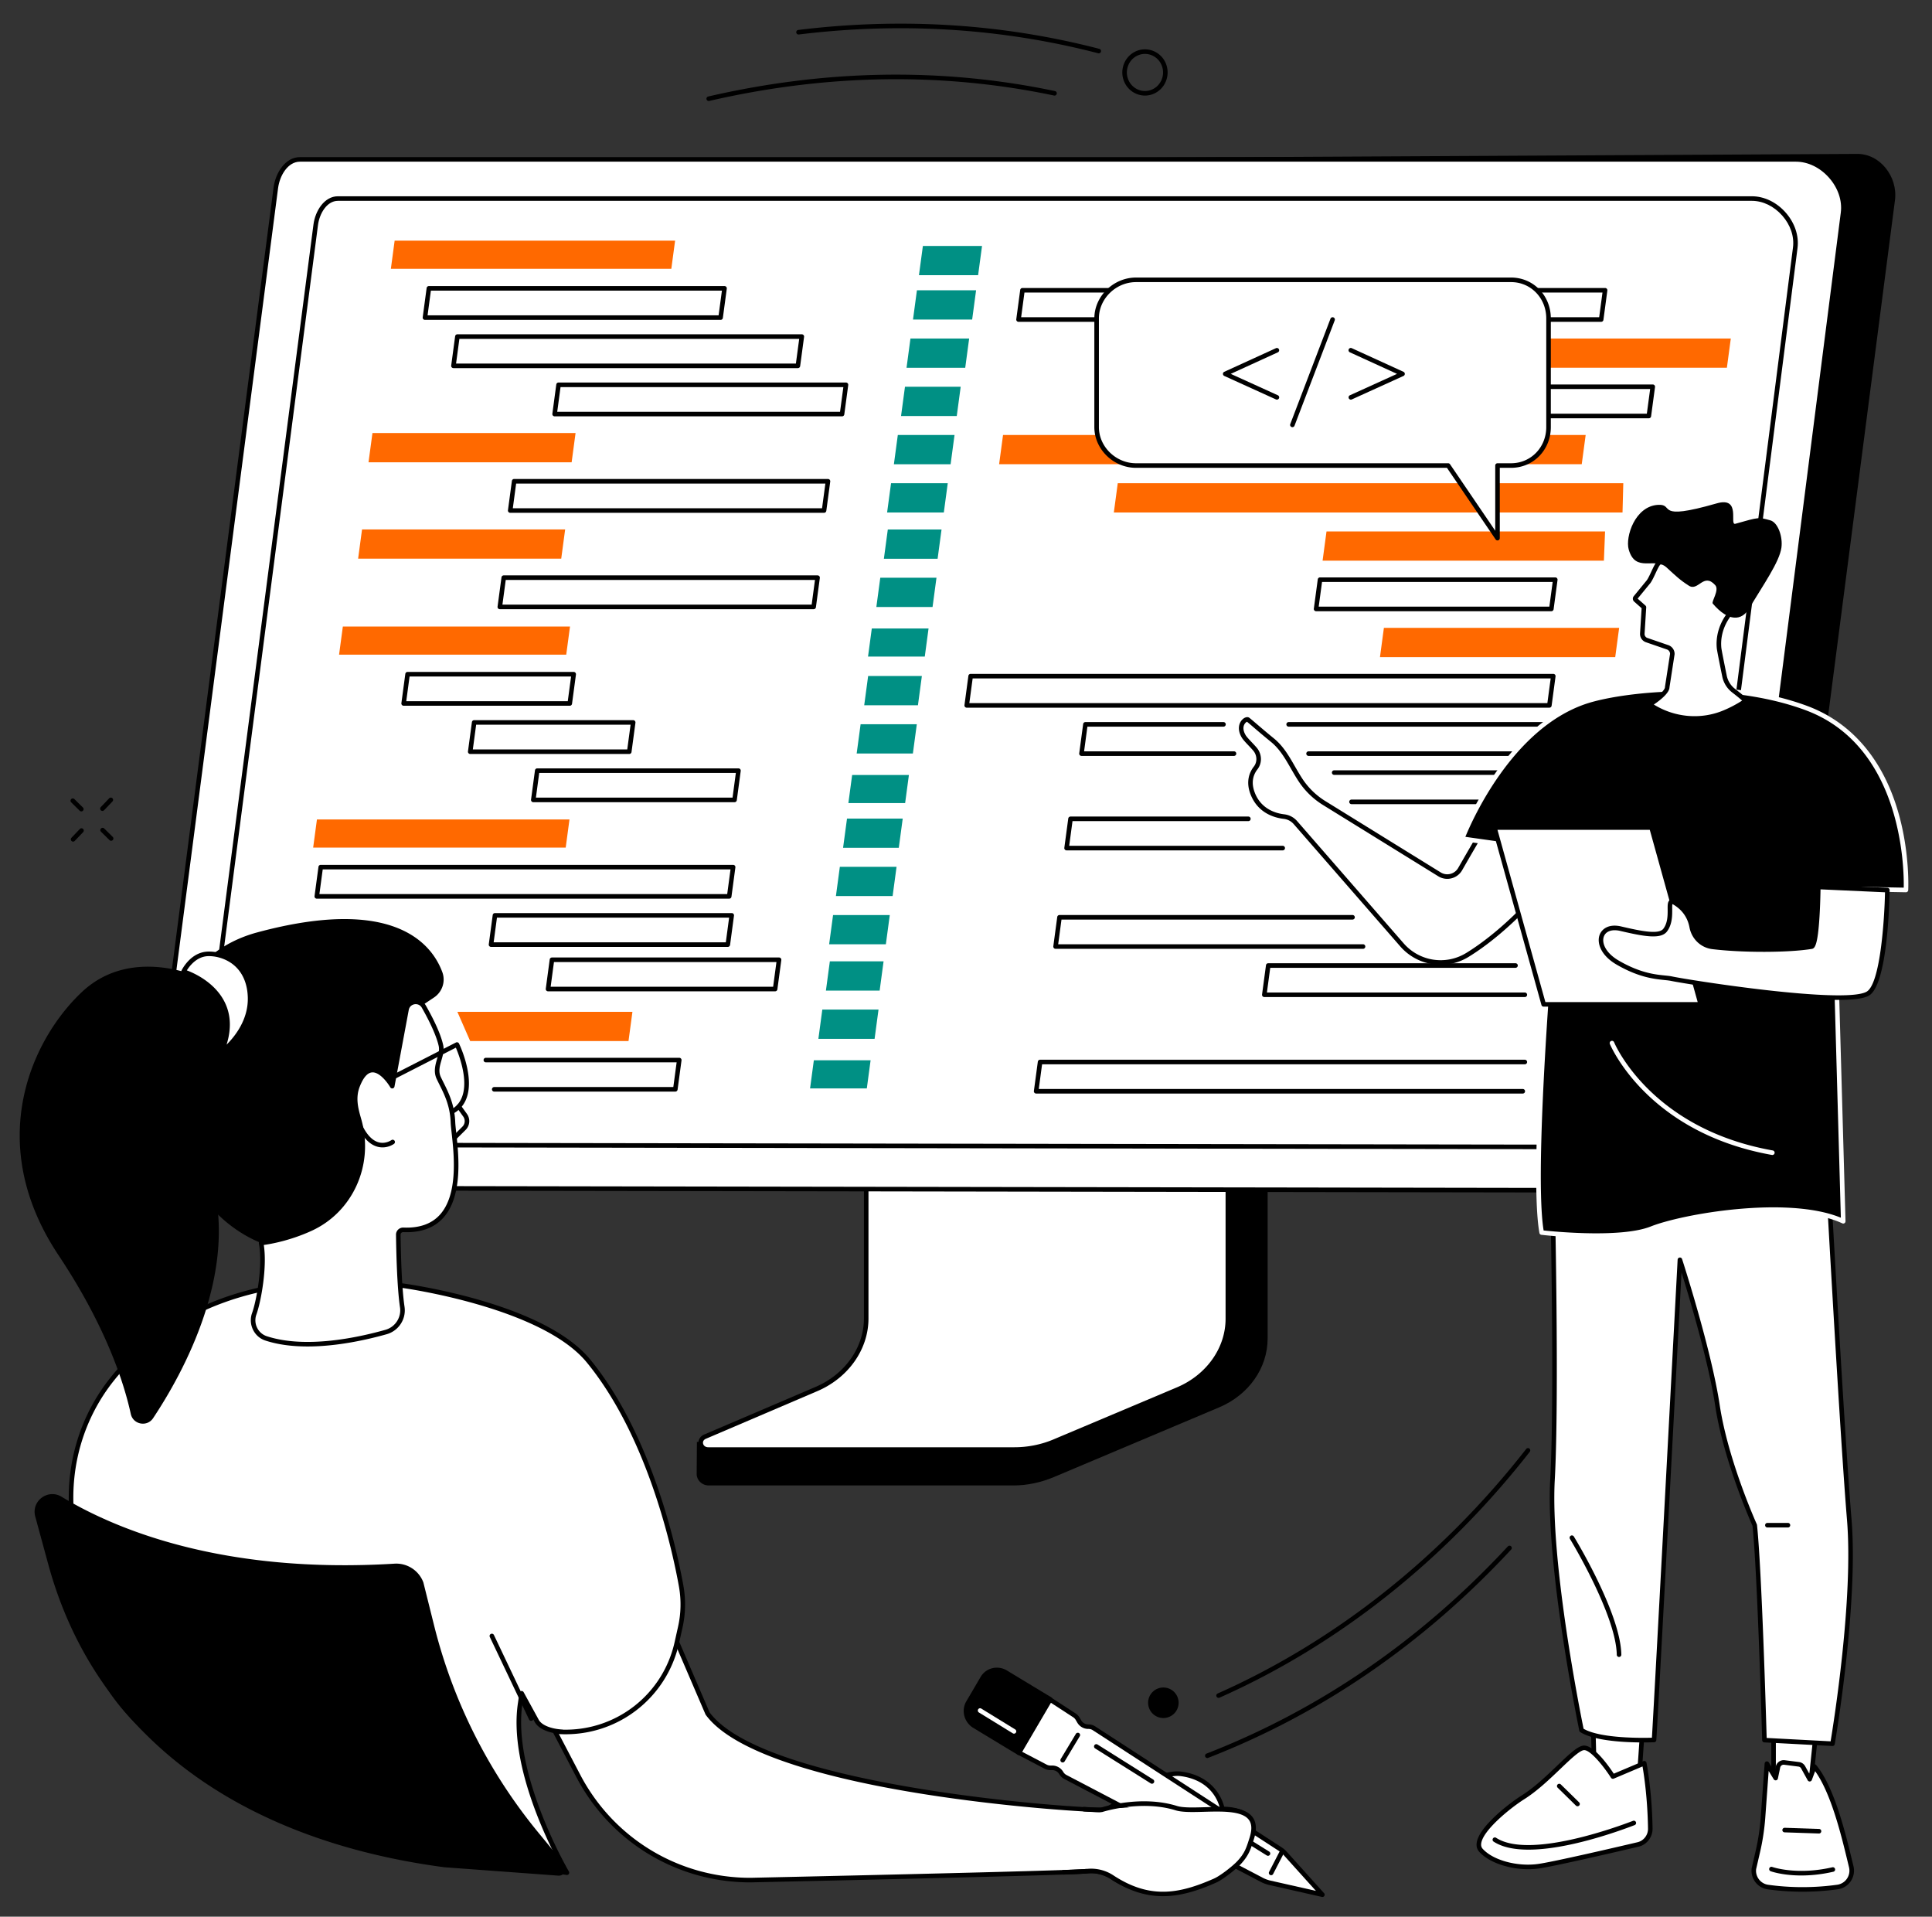 <svg width="490" height="486" fill="none" xmlns="http://www.w3.org/2000/svg"><rect width="100%" height="100%" fill="#333333" stroke="none"/><g clip-path="url(#a)"><path d="m320.544 260.828-90.873.571c-.588 0-.783.548-.783 1.075v77.417c0 7.413-51.631 26.67-52.134 25.691l-.063 8.192c-.002 1.527 1.335 2.879 3.044 2.879h77.349c3.536 0 7.027-.792 10.229-2.134l41.89-17.663c7.541-3.18 12.297-10.009 12.297-17.458V261.9c.003-.524-.368-1.072-.956-1.072z" fill="#000"/><path d="M219.688 256.886v77.433c0 7.634-4.907 14.587-12.614 17.884l-28.26 12.077c-1.846.789-1.216 3.266.829 3.266h77.645c3.491 0 6.939-.691 10.096-2.022l31.312-13.199c7.766-3.273 12.72-10.258 12.72-17.928v-77.511c0-.317-.288-.574-.643-.574H220.33c-.355 0-.642.257-.642.574z" fill="#fff"/><path d="M257.287 368.125h-77.644c-1.434 0-2.269-.942-2.458-1.877-.212-1.046.35-2.05 1.403-2.502l28.26-12.077c7.45-3.185 12.264-9.993 12.264-17.349v-77.433c0-.636.547-1.153 1.221-1.153h90.442c.674 0 1.221.517 1.221 1.153v77.51c0 7.868-5.133 15.115-13.075 18.463l-31.309 13.199c-3.209 1.352-6.779 2.066-10.325 2.066zM220.265 256.91v77.412c0 7.821-5.088 15.05-12.966 18.416l-28.26 12.078c-.558.238-.83.688-.724 1.204.091.439.49.95 1.325.95h77.645c3.393 0 6.807-.683 9.873-1.975l31.309-13.202c7.512-3.166 12.368-9.995 12.368-17.393v-77.505c-.006.01-.026-.003-.065-.003h-90.443a.103.103 0 0 0-.062.018z" fill="#000"/><path d="m49.82 301.263 391.684.879c3.43 0 6.846-2.58 7.282-5.99L480.61 50.74c.76-5.946-3.839-11.862-9.746-11.714l-387.14 2.048L49.82 301.263z" fill="#000"/><path d="M455.481 40.418c6.74 0 12.824 6.84 11.961 13.55L436.543 295.55c-.438 3.411-4.086 6.3-7.513 6.3l-384.75-.626c-4.108 0-6.853-3.416-6.33-7.506l32.001-246.06c.439-3.412 2.691-7.237 6.118-7.237h379.412v-.003z" fill="#fff"/><path d="m429.029 302.429-384.752-.625c-2.074 0-3.933-.813-5.226-2.287-1.348-1.534-1.957-3.673-1.675-5.871L69.377 47.58c.482-3.753 2.992-7.74 6.69-7.74H455.48c3.401 0 6.789 1.638 9.298 4.493 2.486 2.83 3.666 6.37 3.235 9.708l-30.899 241.582c-.466 3.627-4.243 6.806-8.085 6.806zM76.068 40.998c-3.038 0-5.125 3.467-5.545 6.73l-32 246.063c-.245 1.895.25 3.657 1.396 4.958 1.074 1.222 2.621 1.894 4.36 1.894l384.753.626c3.24 0 6.548-2.762 6.937-5.793l30.899-241.583c.386-3.011-.69-6.217-2.958-8.797-2.289-2.606-5.361-4.101-8.43-4.101H76.068v.003z" fill="#000"/><path d="m419.979 291.434-363.522-.576c-1.921 0-3.642-.753-4.843-2.121-1.246-1.419-1.811-3.403-1.552-5.438l29.44-226.372c.445-3.47 2.77-7.161 6.2-7.161h358.612c3.142 0 6.274 1.513 8.591 4.15 2.297 2.614 3.385 5.882 2.989 8.968l-28.429 222.251c-.433 3.356-3.93 6.299-7.486 6.299zM85.702 50.926c-2.768 0-4.671 3.17-5.055 6.151L51.207 283.45c-.223 1.731.231 3.338 1.273 4.524.978 1.114 2.39 1.729 3.977 1.729l363.522.576c2.96 0 5.98-2.52 6.335-5.29l28.429-222.25c.355-2.757-.633-5.693-2.709-8.057-2.097-2.388-4.912-3.756-7.722-3.756H85.702z" fill="#000"/><path d="M406.094 81.6h-147.77a.576.576 0 0 1-.572-.657l.995-7.419a.577.577 0 0 1 .573-.5h147.769c.166 0 .324.072.436.197.108.124.16.293.137.46l-.995 7.417a.577.577 0 0 1-.573.501zm-147.109-1.158h146.603l.84-6.26H259.825l-.84 6.26z" fill="#000"/><path d="M437.978 93.25H287.422l.995-7.418h150.556l-.995 7.418z" fill="#FF6900"/><path d="M418.182 106.06h-77.818a.576.576 0 0 1-.573-.656l.995-7.419a.577.577 0 0 1 .573-.5h77.818a.58.58 0 0 1 .573.657l-.995 7.417a.577.577 0 0 1-.573.501zm-77.157-1.157h76.651l.84-6.261h-76.652l-.839 6.261zM392.953 179.443H245.184a.59.59 0 0 1-.436-.197.58.58 0 0 1-.137-.46l.995-7.418a.577.577 0 0 1 .573-.501h147.77a.578.578 0 0 1 .572.657l-.995 7.418a.579.579 0 0 1-.573.501zm-147.106-1.158h146.601l.84-6.26H246.687l-.84 6.26zM313.001 191.67h-38.712a.579.579 0 0 1-.573-.657l.996-7.418a.576.576 0 0 1 .573-.501h35.018a.578.578 0 0 1 0 1.157H275.79l-.84 6.261h38.051a.58.58 0 0 1 0 1.158zM424.844 191.67H331.85a.58.58 0 0 1 0-1.158h92.486l.839-6.261h-98.343a.578.578 0 0 1 0-1.157h99.007c.166 0 .324.072.436.197.108.125.16.293.137.459l-.995 7.419a.58.58 0 0 1-.573.501zM423.201 203.9h-80.426a.578.578 0 0 1 0-1.157h79.921l.84-6.261h-85.188a.58.58 0 0 1 0-1.158h85.849a.578.578 0 0 1 .572.657l-.995 7.418a.576.576 0 0 1-.573.501zM325.355 215.623h-54.843a.59.59 0 0 1-.436-.197.585.585 0 0 1-.137-.46l.996-7.418a.575.575 0 0 1 .572-.501h45.139a.58.58 0 0 1 0 1.158h-44.633l-.84 6.26h54.182a.58.58 0 0 1 0 1.158z" fill="#000"/><path d="M401.165 117.711H253.398l.996-7.418h147.769l-.998 7.418zM411.508 129.942H282.496l.995-7.419h128.214l-.197 7.419z" fill="#FF6900"/><path d="M393.458 154.982h-59.665a.58.58 0 0 1-.573-.656l.996-7.419a.576.576 0 0 1 .573-.501h59.665a.579.579 0 0 1 .573.657l-.996 7.418a.578.578 0 0 1-.573.501zm-59.004-1.157h58.499l.84-6.261h-58.496l-.843 6.261z" fill="#000"/><path d="M409.657 166.623h-59.665l.996-7.416h59.665l-.996 7.416zM406.786 142.17h-71.348l.995-7.416h70.648l-.295 7.416z" fill="#FF6900"/><path d="M386.388 227.782H238.621l.996-7.419h147.766l-.995 7.419z" fill="#fff"/><path d="M345.727 240.588h-78.008a.579.579 0 0 1-.573-.657l.996-7.418a.575.575 0 0 1 .572-.501h74.356a.58.58 0 0 1 0 1.157h-73.85l-.84 6.261h77.347a.58.58 0 0 1 0 1.158zM386.762 252.818H320.66a.577.577 0 0 1-.572-.657l.995-7.418a.576.576 0 0 1 .573-.501H384.4a.58.58 0 0 1 0 1.158h-62.239l-.84 6.26h65.441a.58.58 0 0 1 0 1.158z" fill="#000"/><path d="M381.461 264.473h-147.77l.996-7.418h147.769l-.995 7.418z" fill="#fff"/><path d="M386.172 277.283H262.793a.586.586 0 0 1-.435-.197.582.582 0 0 1-.138-.46l.996-7.418a.576.576 0 0 1 .573-.501h122.974a.58.58 0 0 1 0 1.158H264.297l-.84 6.26h122.718a.58.58 0 1 1-.003 1.158z" fill="#000"/><path d="M234.547 166.487h-14.395l.957-7.128h14.394l-.956 7.128zM246.562 81.024h-15.003l.995-7.418h15.004l-.996 7.418zM248.07 69.782h-15.004l.998-7.419h15.002l-.996 7.419zM244.805 93.254h-14.887l.995-7.418H245.8l-.995 7.418zM242.658 105.485h-14.131l.996-7.419h14.13l-.995 7.419zM241.095 117.713h-14.384l.995-7.416h14.385l-.996 7.416zM239.376 129.942h-14.384l.998-7.419h14.382l-.996 7.419zM236.516 153.912h-14.254l.998-7.416h14.252l-.996 7.416zM237.799 141.684h-13.627l.995-7.418h13.628l-.996 7.418zM229.563 203.637h-14.395l.956-7.125h14.395l-.956 7.125zM231.528 191.063h-14.255l.996-7.418h14.254l-.995 7.418zM232.811 178.832h-13.627l.995-7.418h13.627l-.995 7.418zM219.848 275.977h-14.395l.957-7.125h14.394l-.956 7.125zM227.954 214.977h-14.13l.998-7.418h14.13l-.998 7.418zM226.389 227.207h-14.381l.995-7.418h14.384l-.998 7.418zM224.673 239.438h-14.384l.995-7.418h14.385l-.996 7.418zM221.817 263.407h-14.255l.996-7.419h14.255l-.996 7.419zM223.1 251.174h-13.627l.995-7.416h13.627l-.995 7.416z" fill="#009084"/><path d="M170.263 68.155h-71.13l.956-7.128h71.131l-.957 7.128z" fill="#FF6900"/><path d="M182.761 81.111h-74.979a.576.576 0 0 1-.573-.657l.995-7.418a.577.577 0 0 1 .573-.5h74.98a.58.58 0 0 1 .573.656l-.996 7.418a.58.58 0 0 1-.573.501zm-74.318-1.157h73.813l.84-6.261h-73.814l-.839 6.26zM202.363 93.342h-87.355a.58.58 0 0 1-.573-.657l.996-7.418a.575.575 0 0 1 .572-.501h87.356a.576.576 0 0 1 .572.657l-.995 7.418a.58.58 0 0 1-.573.5zm-86.694-1.158h86.189l.84-6.26h-86.189l-.84 6.26zM213.56 105.568h-72.896a.581.581 0 0 1-.573-.657l.996-7.418a.576.576 0 0 1 .573-.5h72.898a.58.58 0 0 1 .573.656l-.996 7.418a.58.58 0 0 1-.575.501zm-72.235-1.158h71.732l.84-6.26h-71.732l-.84 6.26z" fill="#000"/><path d="M143.611 165.996H85.996l.957-7.125h57.614l-.956 7.125z" fill="#FF6900"/><path d="M144.507 178.951h-42.132a.583.583 0 0 1-.435-.197.582.582 0 0 1-.138-.46l.996-7.418a.576.576 0 0 1 .573-.501h42.131a.581.581 0 0 1 .573.657l-.996 7.418a.577.577 0 0 1-.572.501zm-41.471-1.158h40.965l.84-6.26h-40.965l-.84 6.26zM159.594 191.181h-40.332a.581.581 0 0 1-.436-.197.582.582 0 0 1-.137-.459l.996-7.419a.575.575 0 0 1 .572-.501h40.333a.58.58 0 0 1 .573.657l-.996 7.418a.578.578 0 0 1-.573.501zm-39.671-1.157h39.166l.84-6.261h-39.166l-.84 6.261zM186.296 203.408h-51.038a.581.581 0 0 1-.573-.657l.996-7.418a.575.575 0 0 1 .572-.501h51.039a.578.578 0 0 1 .572.657l-.995 7.418a.576.576 0 0 1-.573.501zm-50.377-1.158h49.872l.84-6.26h-49.872l-.84 6.26z" fill="#000"/><path d="M144.98 117.219H93.465l.998-7.418h51.512l-.995 7.418z" fill="#FF6900"/><path d="M208.999 130.029h-79.596a.577.577 0 0 1-.573-.657l.995-7.418a.577.577 0 0 1 .573-.501h79.597a.578.578 0 0 1 .572.657l-.995 7.418a.578.578 0 0 1-.573.501zm-78.935-1.158h78.43l.84-6.26h-78.431l-.839 6.26z" fill="#000"/><path d="M142.341 141.66H90.828l.995-7.418h51.513l-.995 7.418z" fill="#FF6900"/><path d="M206.362 154.47h-79.596a.581.581 0 0 1-.436-.197.582.582 0 0 1-.137-.459l.995-7.419a.576.576 0 0 1 .573-.5h79.597a.579.579 0 0 1 .573.656l-.996 7.419a.576.576 0 0 1-.573.5zm-78.935-1.157h78.43l.84-6.261h-78.43l-.84 6.261z" fill="#000"/><path d="M143.477 214.914H79.426l.956-7.125h64.051l-.956 7.125z" fill="#FF6900"/><path d="M184.941 227.869H80.348a.584.584 0 0 1-.436-.197.581.581 0 0 1-.137-.46l.995-7.418a.577.577 0 0 1 .573-.501h104.594c.166 0 .326.073.435.197a.582.582 0 0 1 .138.46l-.996 7.418a.579.579 0 0 1-.573.501zm-103.932-1.158h103.427l.84-6.26H81.849l-.84 6.26zM184.585 240.099h-60.046a.579.579 0 0 1-.573-.656l.996-7.419a.576.576 0 0 1 .573-.501h60.048a.575.575 0 0 1 .573.657l-.995 7.418a.583.583 0 0 1-.576.501zm-59.385-1.157h58.883l.839-6.261H126.04l-.84 6.261z" fill="#000"/><path d="M159.404 263.978h-40.156L116 256.562h44.399l-.995 7.416z" fill="#FF6900"/><path d="M196.59 251.361h-57.594a.581.581 0 0 1-.573-.657l.996-7.418a.576.576 0 0 1 .573-.501h57.594a.578.578 0 0 1 .572.657l-.995 7.418a.576.576 0 0 1-.573.501zm-56.933-1.158h56.428l.84-6.26h-56.428l-.84 6.26zM171.277 276.791h-45.96a.58.58 0 0 1 0-1.158h45.454l.84-6.261h-48.427a.58.58 0 0 1 0-1.157h49.091a.581.581 0 0 1 .573.657l-.996 7.418a.582.582 0 0 1-.575.501z" fill="#000"/><path d="m460.557 439.411-1.441 13.855-9.296 1.098v-16.43l10.737 1.477z" fill="#fff"/><path d="M449.82 454.941a.575.575 0 0 1-.578-.579v-16.427c0-.167.073-.327.197-.436a.582.582 0 0 1 .459-.138l10.737 1.474a.577.577 0 0 1 .495.634l-1.444 13.855a.576.576 0 0 1-.508.514l-9.296 1.098a.344.344 0 0 1-.062.005zm.578-16.345v15.115l8.189-.968 1.338-12.838-9.527-1.309z" fill="#000"/><path d="M448.357 478.48c3.876.55 10.229 1.033 17.69-.008 2.439-.34 4.056-2.73 3.468-5.139-1.641-6.725-4.472-19.488-9.327-25.404l-1.205 3.209-1.667-3.019a1.478 1.478 0 0 0-1.104-.753l-3.65-.467a1.473 1.473 0 0 0-1.628 1.168l-.581 2.782-2.224-3.646-.987 13.624a56.937 56.937 0 0 1-1.309 8.667l-.996 4.298c-.298 2.271 1.27 4.369 3.52 4.688z" fill="#fff"/><path d="M457.144 479.666c-3.557 0-6.587-.288-8.868-.612-2.551-.361-4.35-2.757-4.013-5.337l1.006-4.353a56.363 56.363 0 0 0 1.296-8.578l.988-13.625a.577.577 0 0 1 1.07-.259l1.465 2.401.282-1.353a2.065 2.065 0 0 1 2.269-1.625l3.649.465a2.07 2.07 0 0 1 1.538 1.046l1.06 1.921.765-2.032a.579.579 0 0 1 .987-.164c4.609 5.614 7.414 17.235 9.091 24.178l.353 1.456a4.78 4.78 0 0 1-.687 3.813 4.74 4.74 0 0 1-3.266 2.038c-3.236.452-6.263.62-8.985.62zm-8.57-30.62-.858 11.823a57.4 57.4 0 0 1-1.322 8.755l-.995 4.298c-.247 1.9 1.114 3.712 3.038 3.984 3.953.561 10.2 1.015 17.528-.007a3.585 3.585 0 0 0 2.468-1.542 3.614 3.614 0 0 0 .518-2.889l-.352-1.459c-1.574-6.523-4.158-17.227-8.238-22.904l-.84 2.235a.575.575 0 0 1-1.047.076l-1.667-3.019a.893.893 0 0 0-.671-.457l-3.65-.467a.901.901 0 0 0-.991.714l-.58 2.782a.574.574 0 0 1-.467.452.572.572 0 0 1-.591-.27l-1.283-2.105z" fill="#000"/><path d="M456.857 475.551c-4.726 0-7.6-1.012-7.777-1.077a.58.58 0 0 1-.347-.74.576.576 0 0 1 .739-.348c.062.024 6.198 2.168 15.252.089a.575.575 0 0 1 .692.433.575.575 0 0 1-.432.693c-3.083.711-5.825.95-8.127.95zM461.342 464.906h-.021l-8.712-.291a.575.575 0 0 1-.558-.597.582.582 0 0 1 .596-.56l8.713.29c.319.011.57.278.557.597a.575.575 0 0 1-.575.561z" fill="#000"/><path d="m417.024 432.031-1.394 20.22h-11.183l-.521-20.22h13.098z" fill="#fff"/><path d="M415.629 452.828h-11.186a.578.578 0 0 1-.578-.563l-.521-20.22a.572.572 0 0 1 .578-.592h13.099c.16 0 .313.068.422.184a.573.573 0 0 1 .153.434l-1.392 20.22a.574.574 0 0 1-.575.537zm-10.621-1.158h10.081l1.315-19.062h-11.886l.49 19.062z" fill="#000"/><path d="M418.555 463.665c.029 1.913-1.268 3.593-3.116 4.026-6.429 1.508-20.914 4.867-25.046 5.487-5.363.805-11.953-.851-14.786-4.013-2.833-3.161 6.346-10.709 10.701-13.455 6.47-4.081 12.686-12.143 15.294-12.506 2.608-.363 7.473 7.26 7.473 7.26l7.953-3.367c-.002-.002 1.382 6.866 1.527 16.568z" fill="#fff"/><path d="M387.587 473.96c-4.93 0-10.011-1.729-12.414-4.408-.555-.62-.773-1.393-.646-2.302.555-3.976 7.966-9.822 11.468-12.031 3.178-2.003 6.263-4.952 8.985-7.556 2.929-2.8 5.047-4.825 6.537-5.032 2.613-.366 6.51 5.191 7.772 7.109l7.507-3.177a.576.576 0 0 1 .793.418c.013.07 1.397 7.034 1.54 16.677.031 2.172-1.467 4.106-3.564 4.597-6.154 1.443-20.922 4.869-25.093 5.494-.938.141-1.91.211-2.885.211zm14.208-30.193a.902.902 0 0 0-.119.008c-1.123.156-3.443 2.375-5.9 4.724-2.761 2.64-5.89 5.633-9.166 7.699-3.585 2.261-10.473 7.87-10.94 11.21-.077.561.039 1.01.363 1.368 2.644 2.949 8.912 4.631 14.271 3.826 4.129-.62 18.858-4.036 24.999-5.477 1.571-.368 2.696-1.822 2.67-3.454-.114-7.785-1.045-13.786-1.39-15.766l-7.289 3.086a.581.581 0 0 1-.713-.221c-1.889-2.956-5.192-7.003-6.786-7.003z" fill="#000"/><path d="M387.666 469.003c-3.497 0-6.623-.574-8.881-2.056a.58.58 0 0 1 .635-.968c8.295 5.443 30.401-2.611 34.749-4.28a.576.576 0 0 1 .746.332.58.58 0 0 1-.332.748c-4.591 1.762-17.181 6.224-26.917 6.224zM400.094 458a.57.57 0 0 1-.405-.166l-4.632-4.542a.577.577 0 1 1 .809-.826l4.632 4.543a.576.576 0 0 1-.404.991z" fill="#000"/><path d="M463.73 300.222s3.466 63.208 5.281 85.027c1.814 21.819-4.241 56.894-4.241 56.894l-17.264-.914s-1.183-42.646-2.466-54.487c0 0-7.292-16.054-9.453-30.372-2.162-14.317-9.524-36.936-9.524-36.936s-5.978 112.884-6.556 121.751c0 0-13.537.607-18.392-2.471 0 0-8.601-41.162-7.364-63.554 1.234-22.395-.122-78.035-.122-78.035l70.101 3.097z" fill="#fff"/><path d="M464.77 442.72h-.031l-17.264-.914a.575.575 0 0 1-.547-.561c-.011-.425-1.19-42.539-2.453-54.349-.578-1.296-7.393-16.747-9.459-30.439-1.661-11.019-6.477-27.158-8.543-33.808-.978 18.423-5.872 110.643-6.388 118.576a.578.578 0 0 1-.552.54c-.562.026-13.775.578-18.726-2.56a.576.576 0 0 1-.257-.371c-.085-.413-8.601-41.491-7.377-63.704 1.218-22.115-.109-77.433-.122-77.989a.58.58 0 0 1 .604-.594l70.101 3.097a.577.577 0 0 1 .552.547c.037.631 3.487 63.45 5.278 85.012 1.799 21.643-4.186 56.689-4.248 57.042a.577.577 0 0 1-.568.475zm-16.702-2.043 16.217.859c.729-4.392 5.817-36.165 4.15-56.239-1.705-20.527-4.915-78.388-5.252-84.522l-68.96-3.047c.142 6.175 1.257 56.569.106 77.461-1.166 21.168 6.597 59.708 7.305 63.16 4.267 2.484 14.864 2.341 17.331 2.273.734-11.937 6.463-120.11 6.522-121.221a.58.58 0 0 1 1.128-.147c.073.225 7.401 22.825 9.545 37.026 2.123 14.071 9.337 30.06 9.407 30.218a.632.632 0 0 1 .049.177c1.19 11.013 2.31 49.037 2.452 54.002z" fill="#000"/><path d="M453.496 387.314h-5.277a.58.58 0 0 1 0-1.158h5.277a.58.58 0 0 1 0 1.158zM410.629 420.146a.577.577 0 0 1-.578-.568c-.184-10.131-11.756-29.18-11.873-29.372a.582.582 0 0 1 .192-.797.576.576 0 0 1 .793.192c.485.792 11.855 19.509 12.044 29.954a.58.58 0 0 1-.568.589l-.01.002z" fill="#000"/><path d="M382.99 200.227c-.956-.075-8.912 13.601-12.655 20.132a3.761 3.761 0 0 1-5.249 1.339l-29.253-18.083a19.25 19.25 0 0 1-5.981-5.807c-2.442-3.727-3.896-7.517-7.167-10.164-2.66-2.155-5.353-4.548-6.159-5.173-.503-.392-2.852 1.279-1.084 4.249.542.911 2.572 2.761 3.129 3.6.887 1.339.887 3.122-.099 4.389-1.049 1.35-1.926 3.514-.746 6.528 1.742 4.454 5.695 5.557 7.932 5.817a4.538 4.538 0 0 1 2.903 1.531l26.996 30.974c4.189 4.804 11.19 5.892 16.616 2.572 8.777-5.368 20.077-16.186 28.216-29.86l-17.399-12.044z" fill="#fff"/><path d="M365.381 244.632a13.6 13.6 0 0 1-10.266-4.688L328.12 208.97a3.943 3.943 0 0 0-2.533-1.336c-2.34-.27-6.545-1.433-8.404-6.181-1.296-3.314-.264-5.687.83-7.093.817-1.052.848-2.544.073-3.715-.231-.348-.807-.958-1.367-1.547-.715-.755-1.454-1.534-1.778-2.079-1.28-2.149-.658-3.862.259-4.677.586-.519 1.26-.649 1.675-.327.347.27 1.027.851 1.887 1.586 1.156.991 2.743 2.346 4.282 3.592 2.396 1.939 3.827 4.428 5.343 7.065.609 1.059 1.239 2.155 1.944 3.232a18.794 18.794 0 0 0 5.802 5.632l29.253 18.084c.741.46 1.615.595 2.457.379a3.178 3.178 0 0 0 1.988-1.513c11.764-20.532 12.622-20.461 13.203-20.42a.583.583 0 0 1 .282.101L400.71 211.8a.579.579 0 0 1 .168.773c-8.751 14.702-20.416 25.167-28.413 30.058a13.586 13.586 0 0 1-7.084 2.001zm-49.107-61.62c-.158.059-.472.28-.687.698-.267.521-.425 1.414.35 2.717.259.434.982 1.2 1.622 1.874.62.655 1.206 1.272 1.491 1.703 1.047 1.586.998 3.621-.125 5.064-1.322 1.7-1.547 3.707-.666 5.96 1.639 4.181 5.377 5.212 7.461 5.453a5.115 5.115 0 0 1 3.271 1.726l26.995 30.974c4.008 4.599 10.688 5.635 15.878 2.458 7.794-4.768 19.133-14.922 27.744-29.198l-16.629-11.517c-1.026 1.054-4.666 6.673-12.142 19.724a4.325 4.325 0 0 1-2.706 2.061 4.298 4.298 0 0 1-3.349-.516l-29.253-18.084a19.987 19.987 0 0 1-6.162-5.983c-.726-1.106-1.364-2.217-1.981-3.291-1.459-2.539-2.838-4.937-5.067-6.741a207.773 207.773 0 0 1-4.306-3.613 83.643 83.643 0 0 0-1.739-1.469z" fill="#000"/><path d="M483.391 225.667s1.947-36.009-25.24-46.124c-21.052-7.834-47.933-4.454-56.358-1.529-20.742 7.205-30.953 34.649-30.953 34.649l24.31 3.431s-7.329 78.85-4.151 96.436c0 0 19.564 2.3 27.862-.994 8.297-3.294 35.58-7.909 48.622-1.869l-2.367-84.34 18.275.34z" fill="#000"/><path d="M404.807 313.897c-6.978 0-13.412-.74-13.871-.794a.58.58 0 0 1-.503-.473c-3.051-16.889 3.393-88.438 4.093-96.043l-23.765-3.351a.58.58 0 0 1-.462-.776c.104-.278 10.545-27.781 31.306-34.992 9.198-3.192 36.138-6.136 56.749 1.532 11.294 4.202 19.307 13.622 23.169 27.238 2.904 10.243 2.45 19.366 2.447 19.46a.581.581 0 0 1-.578.547h-.01l-17.671-.327 2.354 83.733a.59.59 0 0 1-.26.501.569.569 0 0 1-.56.041c-13.02-6.03-40.005-1.357-48.168 1.882-3.559 1.409-9.068 1.822-14.27 1.822zM391.498 312c2.904.309 19.758 1.931 27.154-1.005 8.121-3.224 34.632-7.826 48.233-2.227l-2.346-83.426a.583.583 0 0 1 .166-.423.626.626 0 0 1 .423-.171l17.704.327c.089-4.576-.248-35.828-24.88-44.993-20.338-7.569-46.903-4.672-55.966-1.524-18.451 6.409-28.599 29.391-30.334 33.632l23.582 3.328a.58.58 0 0 1 .495.628c-.075.781-7.173 77.734-4.231 95.854z" fill="#fff"/><path d="M449.508 292.861a.58.58 0 0 1-.101-.008c-31.734-5.653-41.016-27.921-41.107-28.144a.578.578 0 0 1 1.073-.434c.088.219 9.161 21.902 40.236 27.436a.583.583 0 0 1 .47.673.583.583 0 0 1-.571.477zM391.505 254.672h39.829l-12.476-44.84h-39.827l12.474 44.84z" fill="#fff"/><path d="M431.335 255.25h-39.829a.581.581 0 0 1-.558-.423l-12.473-44.842a.58.58 0 0 1 .557-.735h39.829a.58.58 0 0 1 .558.423l12.473 44.842a.58.58 0 0 1-.557.735zm-39.391-1.158h38.629l-12.152-43.684h-38.629l12.152 43.684z" fill="#000"/><path d="m478.668 225.699-17.516-.797s-.132 14.866-1.711 15.133c-5.63.945-17.422.994-25.095.06-2.673-.325-4.788-2.386-5.291-5.052-.378-2.011-1.462-4.376-4.204-6.079-2.652-1.645-.037 3.531-2.517 6.863-1.333 1.791-5.55.997-11.3-.345-5.752-1.342-7.211 4.851-.767 8.594 6.988 4.06 11.426 3.603 13.656 4.078 4.437.947 43.681 7.146 49.739 3.829 4.682-2.565 5.006-26.284 5.006-26.284z" fill="#fff"/><path d="M466.053 253.537c-13.998 0-40.027-4.345-42.246-4.817-.446-.096-1.016-.153-1.674-.221-2.608-.267-6.551-.669-12.15-3.922-4.057-2.357-5.052-5.588-4.259-7.592.586-1.477 2.323-2.795 5.446-2.069 5.185 1.213 9.571 2.09 10.706.564 1.107-1.49 1.091-3.455 1.078-4.891-.01-1.183-.018-2.04.617-2.398.534-.301 1.162.016 1.587.278 2.408 1.492 3.953 3.727 4.469 6.463.461 2.45 2.387 4.291 4.793 4.584 7.561.919 19.133.898 24.844-.042.741-.906 1.257-8.21 1.314-14.579a.586.586 0 0 1 .181-.416.57.57 0 0 1 .423-.158l17.516.797a.577.577 0 0 1 .552.586c-.034 2.464-.47 24.132-5.304 26.782-1.369.753-4.218 1.051-7.893 1.051zm-56.526-17.663c-1.338 0-2.336.543-2.73 1.537-.617 1.557.298 4.15 3.764 6.164 5.387 3.128 9.179 3.517 11.688 3.772.693.07 1.291.132 1.797.239 4.523.965 43.528 7.07 49.343 3.885 3.497-1.915 4.554-18.338 4.694-25.219l-16.357-.745c-.02 1.207-.08 4.057-.256 6.897-.451 7.343-1.201 8.077-1.932 8.199-5.767.969-17.57 1-25.258.063-2.906-.353-5.234-2.573-5.789-5.519-.461-2.442-1.786-4.358-3.94-5.694a2.16 2.16 0 0 0-.389-.2c-.062.267-.057.869-.051 1.326.013 1.508.031 3.79-1.309 5.591-1.558 2.095-5.913 1.269-11.896-.127a6.218 6.218 0 0 0-1.379-.169z" fill="#000"/><path d="M418.359 178.66s4.536-2.796 4.489-4.428l1.294-8.387a1.772 1.772 0 0 0-1.174-1.708l-5.364-1.843a1.634 1.634 0 0 1-1.078-1.651l.417-6.665-2.102-1.864a.41.41 0 0 1-.044-.568l3.321-4.052c1.086-1.531 2.174-5.194 3.064-4.942 0 0 18.92-2.188 19.84 7.364.135 1.383-.282 2.764-1.083 3.893l-1.675 2.365c-1.682 2.375-2.569 5.287-2.27 8.197.062.605.847 4.498 1.373 7.073a6.196 6.196 0 0 0 2.284 3.668c1.478 1.139 3.277 2.59 2.984 2.686 0 0-2.095 1.542-5.402 2.907-5.874 2.424-12.554 1.822-17.983-1.495l-.891-.55z" fill="#fff"/><path d="M429.776 182.753a20.752 20.752 0 0 1-10.818-3.05l-.899-.55a.578.578 0 0 1-.003-.986c2.046-1.262 4.239-3.118 4.215-3.92 0-.034.003-.07.008-.104l1.288-8.342a1.192 1.192 0 0 0-.788-1.119l-5.358-1.843a2.223 2.223 0 0 1-1.467-2.234l.399-6.383-1.889-1.677a.987.987 0 0 1-.109-1.37l3.32-4.052c.355-.504.76-1.371 1.149-2.206.798-1.719 1.441-3.089 2.39-2.957 1.223-.132 12.476-1.212 17.741 3.047 1.571 1.272 2.462 2.902 2.652 4.847.142 1.482-.278 3.003-1.188 4.285l-1.674 2.365c-1.672 2.359-2.442 5.131-2.167 7.802.026.252.238 1.498 1.366 7.016a5.606 5.606 0 0 0 2.071 3.325c3.341 2.577 3.3 2.816 3.233 3.211a.648.648 0 0 1-.26.397c-.088.065-2.19 1.599-5.524 2.977a20.056 20.056 0 0 1-7.688 1.521zm-10.33-4.109.114.07c5.298 3.237 11.826 3.782 17.461 1.454a29.642 29.642 0 0 0 4.819-2.523c-.342-.322-1.055-.935-2.533-2.074a6.792 6.792 0 0 1-2.499-4.01c-.868-4.244-1.332-6.642-1.384-7.13-.303-2.952.539-6.004 2.375-8.592l1.674-2.365c.747-1.056 1.094-2.299.978-3.504-.159-1.645-.887-2.972-2.227-4.057-5.078-4.111-16.857-2.8-16.974-2.787a.572.572 0 0 1-.117.002c-.319.242-.907 1.511-1.267 2.282-.41.882-.835 1.796-1.278 2.419l-3.243 3.958 1.98 1.757c.133.12.205.291.195.47l-.418 6.666c-.031.475.254.914.693 1.069l5.358 1.843a2.357 2.357 0 0 1 1.563 2.266.413.413 0 0 1-.008.078l-1.288 8.342c-.021 1.495-2.561 3.414-3.974 4.366z" fill="#000"/><path d="M420.557 128.009c4.311-.223-1.141 4.226 14.83-.368 6.361-1.83 3.093 5.64 4.744 5.17 6.097-1.736 5.889-1.684 8.852-.874 1.962.537 3.215 4.212 2.823 6.951-.516 3.613-4.565 9.349-8.189 15.415-1.876 3.141-5.2 3.424-9.22-1.248-.428-.499 1.76-3.427.617-4.691-2.966-3.283-4.285 1.677-6.68.146-2.3-1.469-3.248-2.422-5.68-4.644-2.94-2.689-7.878 1.498-9.581-4.558-.884-3.161 1.581-10.995 7.484-11.299z" fill="#000"/><path d="M279.427 458.895s1.32.005 2.585-.893c3.911-2.778 12.043-8.981 17.598-8.205 9.304 1.298 10.405 8.905 10.405 8.905s7.847-.29 7.691 4.937c-.119 4.013-2.403 9.111-8.746 11.917-8.647 3.823-17.316 6.738-26.886.462-1.859-1.217-4.062-1.786-6.271-1.565-5.376.542-85.496 2.271-85.496 2.271-18.327 0-35.143-10.183-43.653-26.437l-16.888-32.253 19.348-54.132 30.339 70.575c14.701 20.085 98.442 24.765 99.974 24.418z" fill="#fff"/><path d="M293.759 480.231c-3.876 0-7.873-1.023-12-3.73-1.76-1.155-3.854-1.677-5.894-1.472-5.338.537-82.269 2.201-85.543 2.274-18.615 0-35.54-10.248-44.177-26.748l-16.888-32.253a.58.58 0 0 1-.031-.465l19.348-54.132a.58.58 0 0 1 .526-.384.573.573 0 0 1 .55.351l30.313 70.512c14.247 19.278 96.127 24.545 99.365 24.142.041-.01.057-.01.101-.01.034 0 1.174-.023 2.25-.787l.907-.648c4.384-3.146 11.72-8.41 17.106-7.658 8.215 1.145 10.338 7.123 10.792 8.898 1.257.024 4.624.265 6.501 2.134.905.901 1.343 2.043 1.304 3.4-.06 1.999-.892 8.805-9.091 12.431-4.93 2.177-10.071 4.145-15.439 4.145zm-17.021-6.406c1.981 0 3.956.592 5.657 1.705 9.368 6.147 17.803 3.268 26.334-.506 7.579-3.351 8.347-9.578 8.401-11.405.031-1.038-.282-1.869-.959-2.544-1.934-1.923-6.089-1.799-6.133-1.796h-.021a.58.58 0 0 1-.573-.496c-.044-.291-1.174-7.195-9.912-8.415-4.926-.685-12.308 4.607-16.274 7.452l-.913.652c-1.402.994-2.877.986-2.921.999-2.007.112-22.928-1.036-45.136-4.553-20.945-3.317-47.541-9.5-55.3-20.105a.677.677 0 0 1-.064-.115l-29.759-69.222-18.768 52.509 16.769 32.03c8.438 16.116 24.969 26.128 43.14 26.128.788-.018 80.146-1.734 85.439-2.266a8.94 8.94 0 0 1 .993-.052z" fill="#000"/><path d="m258.375 444.385 7.748-13.58 6.361 4.132c.35.228.643.537.853.898l.381.657a2.643 2.643 0 0 0 2.307 1.321 2.616 2.616 0 0 1 1.452.423l47.3 30.675a5.27 5.27 0 0 1 1.058.903l9.56 10.611-13.306-3.011a8.657 8.657 0 0 1-2.089-.768l-49.779-26.057a2.69 2.69 0 0 1-1.034-.966l-.062-.104a2.637 2.637 0 0 0-2.25-1.264l-.459.003a2.611 2.611 0 0 1-1.218-.299l-6.823-3.574z" fill="#fff"/><path d="M335.394 481.003a.77.77 0 0 1-.127-.013l-13.306-3.011a9.178 9.178 0 0 1-2.229-.821l-49.779-26.057a3.232 3.232 0 0 1-1.26-1.176l-.062-.101a2.066 2.066 0 0 0-1.75-.989h-.007l-.462.003h-.013a3.233 3.233 0 0 1-1.475-.364l-6.82-3.569a.58.58 0 0 1-.236-.799l7.748-13.581a.575.575 0 0 1 .817-.197l6.361 4.132c.425.276.786.654 1.04 1.093l.381.657a2.06 2.06 0 0 0 1.776 1.036h.064c.612 0 1.211.179 1.732.516l47.3 30.675c.433.28.827.618 1.172.999l9.56 10.611a.58.58 0 0 1 .07.68.58.58 0 0 1-.495.276zm-68.51-33.328a3.23 3.23 0 0 1 2.735 1.542l.062.101c.197.322.477.584.811.758l49.779 26.057a8.108 8.108 0 0 0 1.949.717l11.528 2.608-8.339-9.256a4.653 4.653 0 0 0-.944-.804l-47.3-30.676a1.92 1.92 0 0 0-1.13-.329h-.039a3.218 3.218 0 0 1-2.777-1.612l-.381-.654a2.074 2.074 0 0 0-.668-.704l-5.848-3.8-7.147 12.527 6.289 3.291c.292.153.611.229.946.234l.461-.003c.003.003.008.003.013.003z" fill="#000"/><path d="M322.386 475.482a.58.58 0 0 1-.514-.846l2.841-5.511a.583.583 0 0 1 .781-.249.583.583 0 0 1 .248.782l-2.841 5.51a.573.573 0 0 1-.515.314zM255.109 424.078l11.271 6.821-7.952 13.559-11.271-6.821c-2.066-1.248-2.774-3.909-1.582-5.941l3.637-6.201c1.19-2.033 3.831-2.666 5.897-1.417z" fill="#000"/><path d="M258.426 445.039a.582.582 0 0 1-.298-.083l-11.274-6.822c-2.33-1.412-3.129-4.43-1.781-6.73l3.637-6.201a4.704 4.704 0 0 1 2.924-2.193 4.9 4.9 0 0 1 3.769.576l11.271 6.821a.58.58 0 0 1 .2.789l-7.953 13.56a.574.574 0 0 1-.495.283zm-5.589-21.022a3.79 3.79 0 0 0-.915.114 3.562 3.562 0 0 0-2.211 1.659l-3.637 6.201c-1.029 1.757-.41 4.069 1.382 5.152l10.77 6.517 7.367-12.56-10.783-6.525a3.815 3.815 0 0 0-1.973-.558zM269.524 446.895a.576.576 0 0 1-.495-.877l3.837-6.377a.577.577 0 1 1 .99.597l-3.837 6.377a.575.575 0 0 1-.495.28zM292.164 452.288a.57.57 0 0 1-.306-.088l-14.115-8.872a.58.58 0 0 1-.181-.799.576.576 0 0 1 .796-.182l14.114 8.872a.58.58 0 0 1-.308 1.069zM321.589 470.563a.584.584 0 0 1-.306-.088l-5.514-3.437a.576.576 0 0 1-.184-.797.577.577 0 0 1 .796-.184l5.514 3.436a.579.579 0 0 1-.306 1.07z" fill="#000"/><path d="M257.17 439.589a.584.584 0 0 1-.304-.086l-8.59-5.282a.578.578 0 1 1 .606-.986l8.591 5.282a.578.578 0 0 1-.303 1.072zM279.427 458.894s11.546-1.441 18.898-.418c5.726.794 22.674-3.281 19.133 7.699-.762 2.364-1.164 3.937-3.264 6.17-1.148 1.22-4.29 3.732-6.068 4.521-8.656 3.829-16.502 5.433-26.08-.867a9.622 9.622 0 0 0-6.24-1.547c-1.278.127 3.215-15.467 3.621-15.558z" fill="#fff"/><path d="M294.95 480.801c-4.235 0-8.536-1.243-13.217-4.322a9.065 9.065 0 0 0-5.864-1.453c-1.41.142-5.928.298-6.12.306a.573.573 0 0 1-.596-.558.58.58 0 0 1 .557-.6c.047-.002 4.671-.163 6.042-.301a10.238 10.238 0 0 1 6.616 1.638c9.171 6.03 16.567 4.786 25.53.823 1.657-.732 4.744-3.18 5.882-4.387 1.867-1.983 2.31-3.374 2.981-5.479l.151-.47c.655-2.037.598-3.53-.177-4.566-1.718-2.297-6.833-2.151-11.348-2.027-2.839.081-5.519.156-7.23-.376-8.723-2.713-18.449.384-18.547.418-.483.111-1.737.072-4.684-.127a.578.578 0 0 1-.537-.618.571.571 0 0 1 .617-.537c2.561.173 4.007.231 4.3.166.361-.12 10.118-3.232 19.198-.408 1.527.475 4.117.402 6.854.325 4.796-.135 10.226-.288 12.305 2.489 1.004 1.339 1.123 3.229.35 5.617l-.15.467c-.695 2.175-1.198 3.745-3.243 5.921-1.195 1.271-4.42 3.841-6.255 4.654-4.632 2.045-8.987 3.405-13.415 3.405z" fill="#000"/><path d="M101.896 325.971s35.554 4.716 47.365 19.125c14.954 18.247 21.401 45.358 23.495 57.078a26.413 26.413 0 0 1-.217 10.382l-.871 3.914c-3.072 13.814-15.655 23.392-29.769 22.655l.707.002c-2.281-.119-5.609-.874-6.576-2.946l-3.735-6.823-.353 2.46c-2.807 18.157 11.849 43.031 11.849 43.031l-42.054-5.682c-21.606-2.173-42.167-10.697-58.661-24.838-8.956-7.678-15.88-14.862-18.87-23.586-5.072-14.816-4.608-19.037-6.031-37.011-.97-12.239 2.618-24.464 10.283-34.047 11.269-14.084 32.955-28.856 73.438-23.714z" fill="#fff"/><path d="M143.791 475.425a.683.683 0 0 1-.078-.006l-42.053-5.681c-22.102-2.222-42.497-10.858-58.96-24.973-7.997-6.855-15.839-14.489-19.04-23.838-4.288-12.521-4.64-17.492-5.496-29.502-.16-2.266-.34-4.784-.567-7.649-.996-12.584 2.7-24.82 10.41-34.455 11.04-13.798 32.83-29.149 73.959-23.924h.002c1.462.195 35.918 4.914 47.736 19.333 15.864 19.355 22.088 48.784 23.62 57.342a26.887 26.887 0 0 1-.22 10.611l-.871 3.914c-3.145 14.144-15.904 23.862-30.365 23.107a.584.584 0 0 1-.265-.081c-2.507-.296-5.189-1.253-6.097-3.198l-2.885-5.269-.106.74c-2.745 17.754 11.629 42.407 11.774 42.654a.579.579 0 0 1-.498.875zM86.138 325.509c-30.615 0-47.863 12.833-57.226 24.534-7.523 9.404-11.131 21.349-10.16 33.637.229 2.87.408 5.391.569 7.659.845 11.904 1.197 16.83 5.435 29.209 3.111 9.087 10.825 16.586 18.698 23.335 16.282 13.959 36.457 22.501 58.343 24.702l40.916 5.526c-2.751-4.931-13.856-26.107-11.336-42.389l.35-2.453a.575.575 0 0 1 .469-.488.582.582 0 0 1 .609.291l3.736 6.824c.826 1.77 3.8 2.528 6.099 2.647a.516.516 0 0 1 .156.032c13.515.308 25.354-8.927 28.312-22.235l.871-3.914c.746-3.353.816-6.772.212-10.154-1.516-8.488-7.686-37.673-23.374-56.813-11.53-14.068-46.639-18.87-46.994-18.92-5.584-.703-10.804-1.03-15.685-1.03z" fill="#000"/><path d="M134.709 436.342a.575.575 0 0 1-.521-.33l-9.96-20.939a.577.577 0 0 1 .275-.77.575.575 0 0 1 .77.275l9.959 20.941a.576.576 0 0 1-.275.771.63.63 0 0 1-.248.052zM107.47 254.663l2.61-1.742c2.095-1.399 2.978-4.054 2.105-6.419-2.623-7.096-12.186-19.462-46.974-10.071-35.471 9.578-29.198 66.568 1.02 78.746 30.217 12.179 40.479-50.428 40.479-50.428l.76-10.086z" fill="#000"/><path d="M103.11 255.97c.404-2.173 3.295-2.653 4.389-.732 2.654 4.664 3.919 7.911 4.344 9.891.57 2.664-1.9 5.329-.57 8.184 1.33 2.856 3.422 6.09 3.611 11.229.186 5.02 5.27 28.03-12.583 27.304a1.217 1.217 0 0 0-1.278 1.227c.044 3.502.231 13.137 1.009 18.351.422 2.843-1.346 5.545-4.106 6.326-7.147 2.022-20.453 4.867-30.412 1.625-2.59-.844-3.948-3.683-3.025-6.248 1.176-3.273 2.822-12.472 1.744-17.943 0 0 5.962-.59 12.603-3.64 10.206-4.687 15.227-16.103 12.407-26.986-.607-2.342-1.918-5.669-.552-9.194 3.525-9.092 8.8.047 8.8.047l3.619-19.441z" fill="#fff"/><path d="M78.011 341.416c-3.694 0-7.367-.416-10.682-1.495a5.326 5.326 0 0 1-3.157-2.752 5.418 5.418 0 0 1-.234-4.244c1.138-3.166 2.78-12.261 1.721-17.634a.578.578 0 0 1 .51-.688c.06-.005 5.953-.618 12.42-3.587 9.791-4.498 14.875-15.566 12.09-26.317-.08-.312-.173-.641-.272-.987-.637-2.25-1.51-5.331-.259-8.56 1.081-2.785 2.473-4.262 4.14-4.389 2.04-.159 3.88 1.806 4.889 3.151l3.362-18.05a2.913 2.913 0 0 1 2.403-2.365 2.933 2.933 0 0 1 3.056 1.454c2.986 5.248 4.044 8.365 4.407 10.058.282 1.316-.086 2.59-.443 3.823-.423 1.459-.822 2.837-.169 4.236.221.473.462.953.71 1.454 1.245 2.492 2.792 5.591 2.956 9.998.023.61.124 1.539.243 2.619.625 5.669 1.786 16.223-3.383 21.77-2.338 2.507-5.721 3.693-10.044 3.514a.642.642 0 0 0-.677.641c.047 3.79.238 13.155 1.001 18.274.464 3.112-1.481 6.107-4.521 6.966-4.801 1.355-12.477 3.11-20.067 3.11zm-11.107-25.738c.889 5.692-.71 14.395-1.877 17.639a4.273 4.273 0 0 0 .181 3.344 4.18 4.18 0 0 0 2.476 2.159c9.832 3.201 23.063.353 30.075-1.63 2.483-.703 4.07-3.146 3.691-5.682-.772-5.188-.967-14.616-1.013-18.429a1.772 1.772 0 0 1 .539-1.3c.352-.343.84-.53 1.34-.512 3.979.161 7.053-.898 9.151-3.148 4.806-5.158 3.683-15.369 3.079-20.853-.127-1.145-.225-2.051-.249-2.702-.153-4.156-1.578-7.009-2.833-9.524-.254-.508-.5-.999-.723-1.479-.835-1.794-.335-3.522.106-5.049.332-1.144.643-2.224.423-3.257-.283-1.319-1.214-4.335-4.28-9.726-.459-.805-1.26-.986-1.859-.885-.593.101-1.288.529-1.459 1.435l-3.622 19.436a.58.58 0 0 1-.469.465.58.58 0 0 1-.599-.28c-.637-1.101-2.693-3.925-4.611-3.782-1.185.091-2.245 1.321-3.15 3.654-1.112 2.869-.331 5.617.293 7.826.101.353.197.691.278 1.013 2.926 11.293-2.427 22.927-12.725 27.659-5.486 2.52-10.457 3.374-12.163 3.608zM50.93 247.952s-17.453-8.342-30.147 3.574c-12.694 11.917-24.991 38.133-5.952 66.731 11.966 17.973 16.57 32.181 18.338 40.259.59 2.704 4.132 3.382 5.664 1.077 7.662-11.52 21.645-36.926 14.874-60.8-9.125-32.173-2.776-50.841-2.776-50.841z" fill="#000"/><path d="M114.929 282.295a.579.579 0 0 1-.299-1.075c5.729-3.442 2.017-13.168.988-15.571l-16.206 8.285a.58.58 0 0 1-.527-1.03l16.749-8.563c.137-.07.3-.083.448-.034.148.049.27.156.337.296.257.535 6.227 13.149-1.192 17.606a.576.576 0 0 1-.298.086z" fill="#000"/><path d="M115.394 288.944a.578.578 0 0 1-.407-.988l2.284-2.269c.694-.69.785-1.77.215-2.567l-1.571-2.196a.578.578 0 0 1 .938-.675l1.571 2.196a3.135 3.135 0 0 1-.342 4.065l-2.284 2.268a.58.58 0 0 1-.404.166zM97.014 290.936c-.373 0-.767-.042-1.182-.145-1.978-.491-3.673-2.186-5.044-5.031a.58.58 0 0 1 1.042-.503c1.21 2.512 2.646 3.997 4.266 4.407 1.742.441 3.145-.553 3.158-.563a.578.578 0 0 1 .681.934c-.06.044-1.246.901-2.921.901z" fill="#000"/><path d="M46.543 246.373s16.22 4.89 9.578 20.466c0 0 7.492-5.411 7.302-13.865-.189-8.454-6.449-11.206-10.622-11.112-4.174.093-6.258 4.511-6.258 4.511z" fill="#fff"/><path d="M56.122 267.419a.583.583 0 0 1-.531-.807c1.886-4.428 2.05-8.379.482-11.74-2.686-5.762-9.628-7.925-9.698-7.945a.58.58 0 0 1-.355-.802c.09-.192 2.291-4.74 6.768-4.841 2.58-.057 5.195.846 7.186 2.481 1.776 1.459 3.917 4.239 4.028 9.197.195 8.656-7.227 14.12-7.543 14.348a.565.565 0 0 1-.337.109zm-8.736-21.367c1.91.716 7.305 3.13 9.731 8.322 1.45 3.104 1.563 6.631.345 10.514 2.128-2.11 5.511-6.351 5.387-11.903-.08-3.574-1.328-6.455-3.606-8.327-1.755-1.44-4.166-2.261-6.426-2.219-2.893.067-4.728 2.486-5.431 3.613zM15.617 379.52c13.384 8.101 40.608 19.649 84.419 16.97a7.344 7.344 0 0 1 7.335 4.739l2.733 10.954a133.484 133.484 0 0 0 26.451 52.515l6.545 7.95c1.008 1.223.06 3.06-1.522 2.944l-28.885-2.126c-49.581-6.567-88.104-31.47-100.458-76.831L8.94 384.537c-1.066-3.925 3.199-7.122 6.677-5.017z" fill="#000"/><path d="M288.127 70.953h95.116c5.384 0 9.503 4.387 9.503 9.78v27.563c0 5.392-4.119 9.75-9.503 9.75h-3.44v18.405l-12.515-18.405h-79.161c-5.384 0-9.998-4.356-9.998-9.75V80.733c.002-5.393 4.614-9.78 9.998-9.78z" fill="#fff"/><path d="M379.803 137.031a.577.577 0 0 1-.477-.252l-12.344-18.154h-78.855c-5.731 0-10.576-4.729-10.576-10.328V80.734c0-5.614 4.842-10.359 10.576-10.359h95.116c5.654 0 10.081 4.55 10.081 10.36v27.562c0 5.791-4.427 10.328-10.081 10.328h-2.862v17.827a.58.58 0 0 1-.578.579zm-91.676-65.498c-5.107 0-9.42 4.212-9.42 9.201v27.563c0 4.971 4.313 9.168 9.42 9.168h79.161a.57.57 0 0 1 .477.252l11.46 16.853v-16.526c0-.32.259-.579.578-.579h3.44c5.006 0 8.925-4.029 8.925-9.168V80.734c0-5.16-3.922-9.201-8.925-9.201h-95.116z" fill="#000"/><path d="M323.847 101.328a.545.545 0 0 1-.238-.052l-13.101-5.949a.58.58 0 0 1-.003-1.054l13.101-5.985a.578.578 0 1 1 .482 1.051l-11.945 5.459 11.943 5.425a.577.577 0 0 1-.239 1.105zM342.614 101.331a.578.578 0 0 1-.239-1.106l11.943-5.424-11.945-5.46a.578.578 0 1 1 .482-1.05l13.101 5.985a.58.58 0 0 1-.003 1.054l-13.101 5.949a.562.562 0 0 1-.238.052zM327.783 108.314a.583.583 0 0 1-.542-.786l10.198-26.715a.581.581 0 0 1 .747-.334.578.578 0 0 1 .331.747L328.32 107.94a.57.57 0 0 1-.537.374zM309.067 430.513a.578.578 0 0 1-.236-1.108c29.831-13.23 56.889-34.67 78.246-61.999a.578.578 0 1 1 .91.713c-21.474 27.478-48.682 49.037-78.687 62.345a.59.59 0 0 1-.233.049zM306.207 445.768a.578.578 0 0 1-.21-1.118c28.698-11.149 54.411-28.825 76.424-52.536a.578.578 0 1 1 .847.787c-22.132 23.84-47.987 41.615-76.851 52.826a.56.56 0 0 1-.21.041zM179.754 25.61a.578.578 0 0 1-.13-1.142c29.87-6.897 59.458-7.359 87.943-1.376a.575.575 0 0 1 .446.686.577.577 0 0 1-.684.446c-28.323-5.95-57.744-5.487-87.448 1.37a.501.501 0 0 1-.127.016zM278.673 13.525a.558.558 0 0 1-.145-.018c-24.409-6.339-49.955-7.94-75.932-4.763a.578.578 0 0 1-.14-1.148c26.122-3.197 51.814-1.586 76.362 4.79.308.08.495.396.415.705a.582.582 0 0 1-.56.434zM295.055 435.627a3.87 3.87 0 0 0 0-7.74 3.868 3.868 0 0 0-3.867 3.87 3.869 3.869 0 0 0 3.867 3.87zM25.98 205.624a.578.578 0 0 1-.417-.979l2.128-2.224a.577.577 0 1 1 .835.799l-2.129 2.225a.57.57 0 0 1-.417.179zM18.538 213.405a.58.58 0 0 1-.417-.979l2.128-2.224a.577.577 0 1 1 .835.799l-2.128 2.225a.574.574 0 0 1-.418.179zM20.623 205.742a.564.564 0 0 1-.404-.166l-2.16-2.128a.576.576 0 1 1 .809-.825l2.16 2.128c.228.223.23.592.005.818a.566.566 0 0 1-.41.173zM28.182 213.192a.568.568 0 0 1-.404-.166l-2.16-2.129a.578.578 0 0 1 .81-.825l2.159 2.128a.58.58 0 0 1-.405.992zM290.392 24.233a5.752 5.752 0 0 1-5.263-3.507c-1.272-2.953.047-6.413 2.943-7.716a5.609 5.609 0 0 1 4.368-.115 5.757 5.757 0 0 1 3.211 3.118c1.273 2.954-.046 6.414-2.942 7.717a5.58 5.58 0 0 1-2.317.503zm-.003-10.564c-.627 0-1.255.132-1.843.4-2.323 1.043-3.378 3.826-2.354 6.2a4.615 4.615 0 0 0 2.569 2.498 4.46 4.46 0 0 0 3.474-.091c2.322-1.044 3.377-3.826 2.353-6.201a4.611 4.611 0 0 0-2.568-2.497 4.512 4.512 0 0 0-1.631-.31z" fill="#000"/></g><defs><clipPath id="a"><path fill="#fff" transform="translate(5 6)" d="M0 0h479v475H0z"/></clipPath></defs></svg>